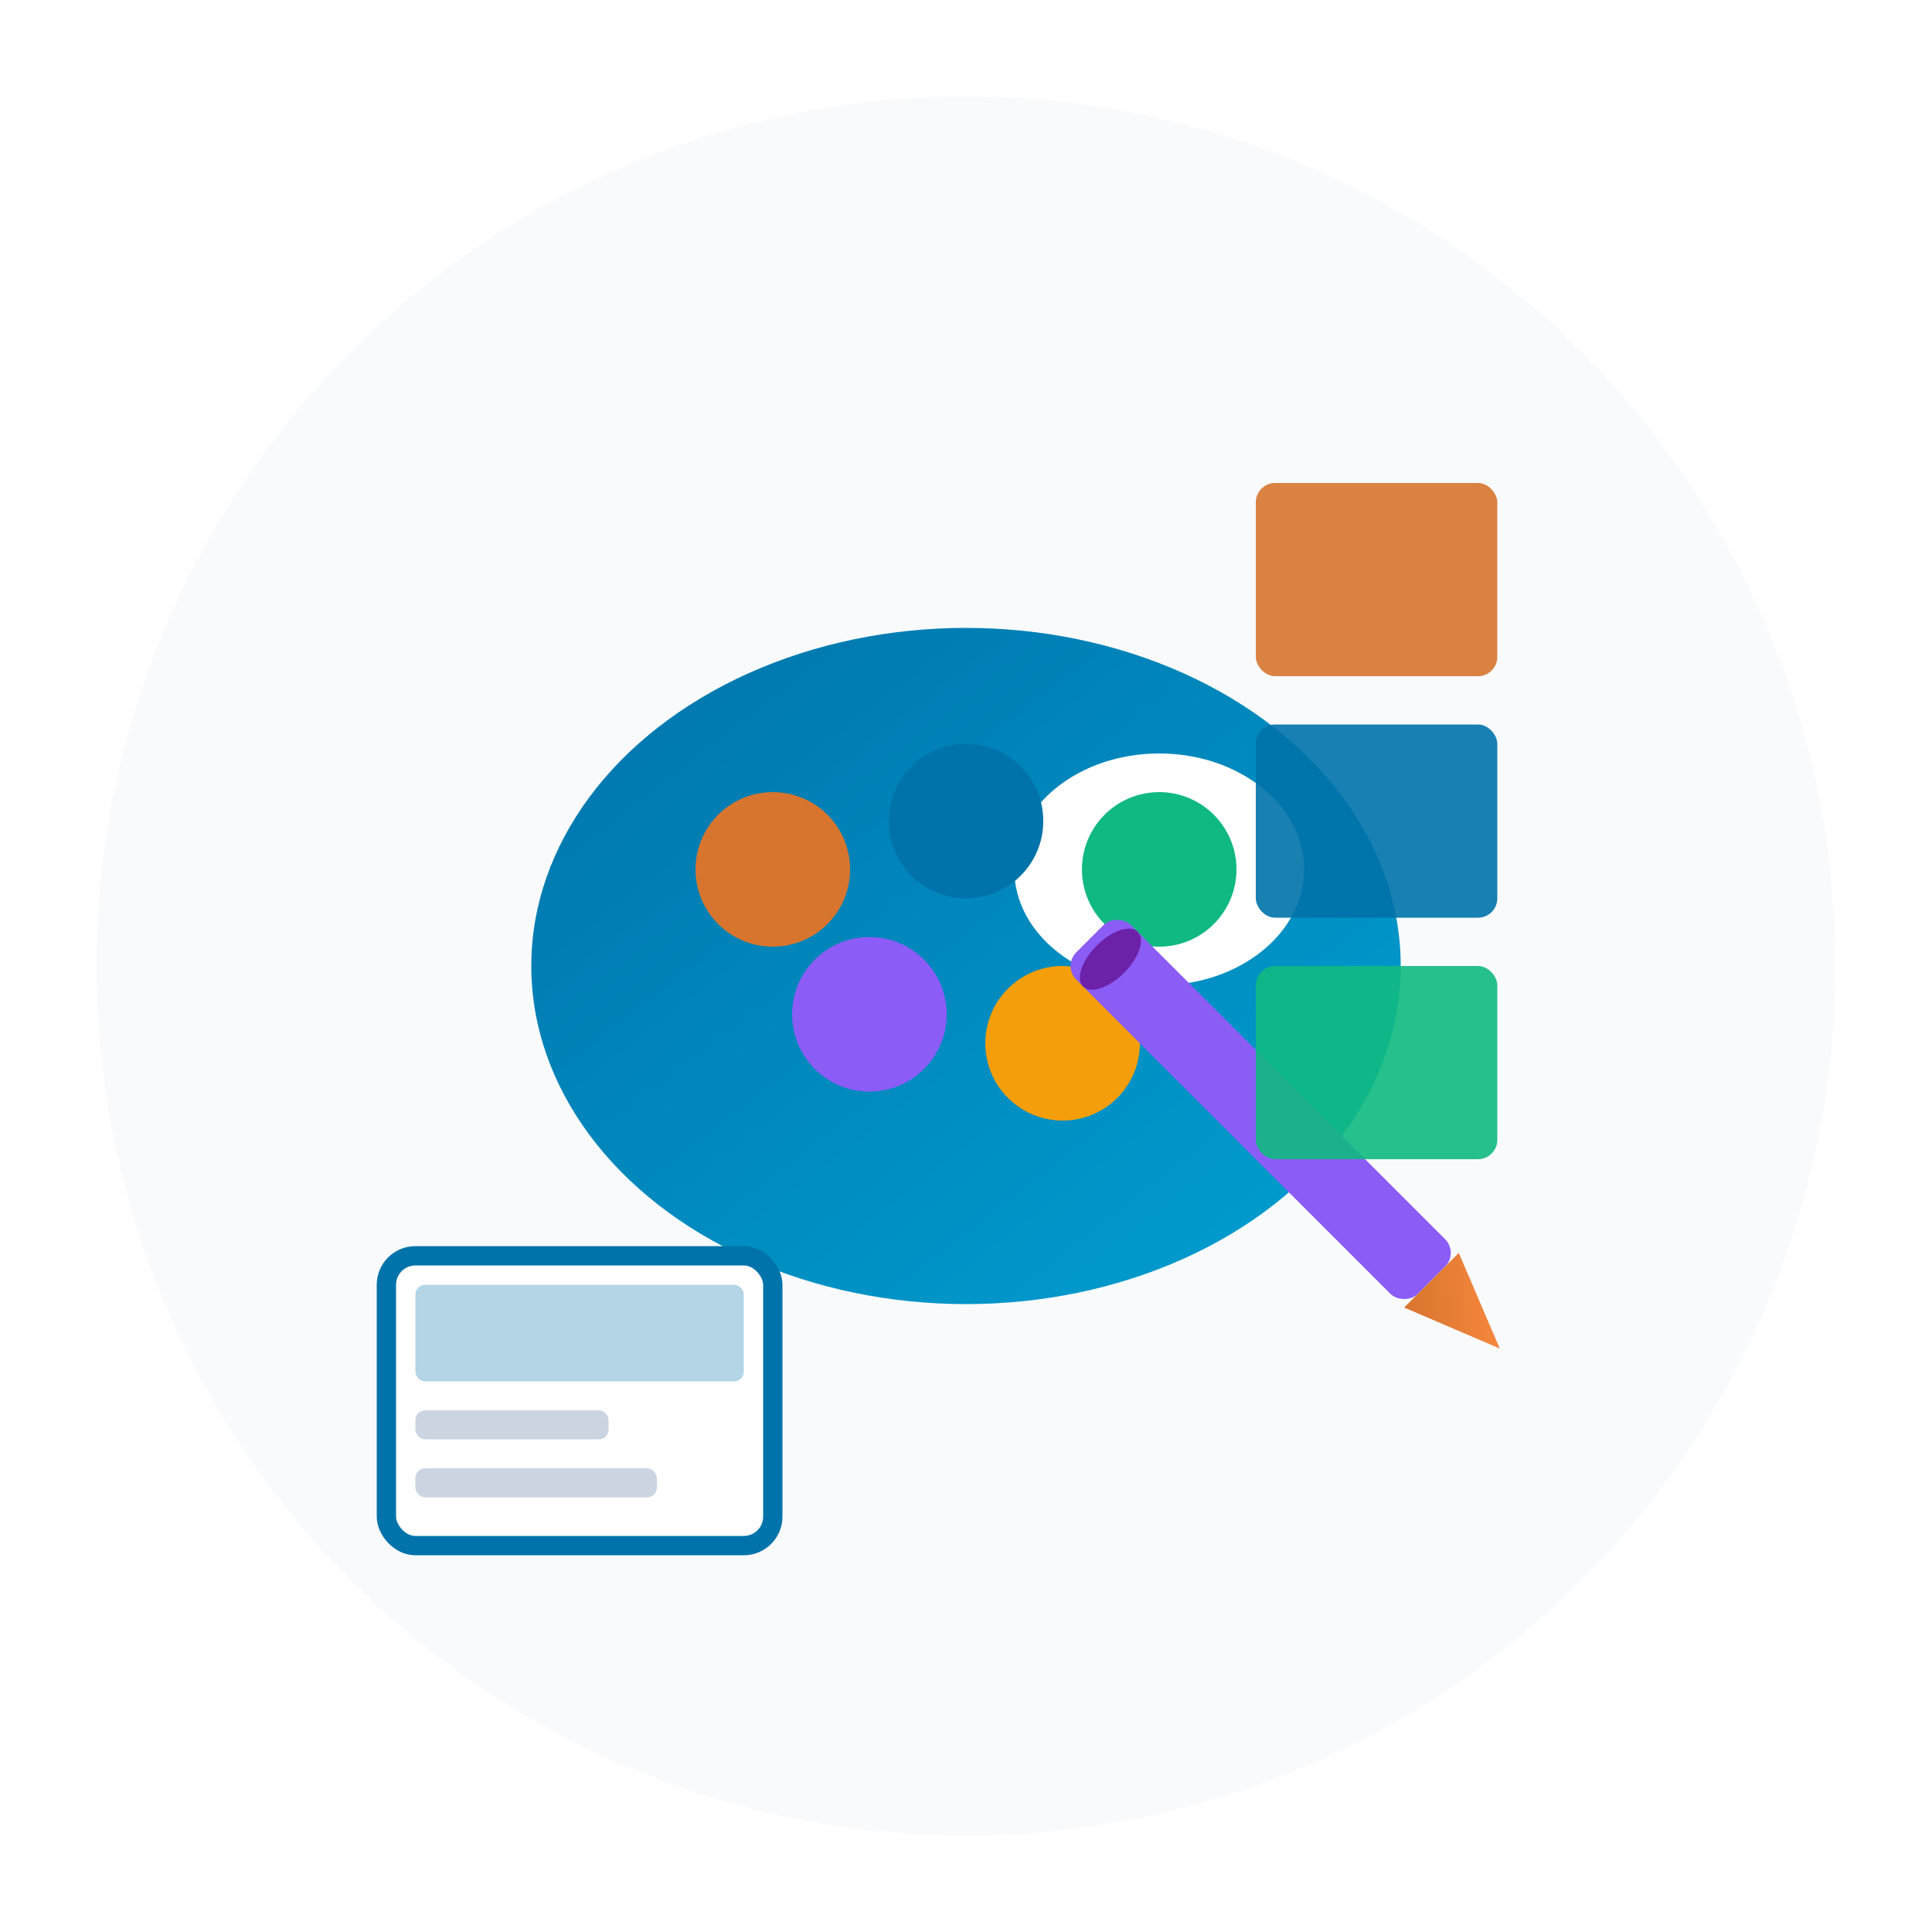 <svg width="200" height="200" viewBox="0 0 200 200" xmlns="http://www.w3.org/2000/svg">
  <defs>
    <linearGradient id="orange" x1="0%" y1="0%" x2="100%" y2="100%">
      <stop offset="0%" style="stop-color:#d7752e;stop-opacity:1" />
      <stop offset="100%" style="stop-color:#ff8c42;stop-opacity:1" />
    </linearGradient>

    <linearGradient id="blue" x1="0%" y1="0%" x2="100%" y2="100%">
      <stop offset="0%" style="stop-color:#0073aa;stop-opacity:1" />
      <stop offset="100%" style="stop-color:#00a0d2;stop-opacity:1" />
    </linearGradient>

    <filter id="shadow">
      <feDropShadow dx="0" dy="4" stdDeviation="6" flood-color="#000000" flood-opacity="0.15"/>
    </filter>
  </defs>

  <circle cx="100" cy="100" r="90" fill="#f8fafc" filter="url(#shadow)"/>

  <!-- Paint Palette -->
  <g transform="translate(50, 60)">
    <ellipse cx="50" cy="40" rx="45" ry="35" fill="url(#blue)" filter="url(#shadow)"/>
    <ellipse cx="70" cy="30" rx="15" ry="12" fill="white"/>

    <!-- Paint colors -->
    <circle cx="30" cy="30" r="8" fill="#d7752e"/>
    <circle cx="50" cy="25" r="8" fill="#0073aa"/>
    <circle cx="70" cy="30" r="8" fill="#10b981"/>
    <circle cx="40" cy="45" r="8" fill="#8b5cf6"/>
    <circle cx="60" cy="48" r="8" fill="#f59e0b"/>
  </g>

  <!-- Paintbrush -->
  <g transform="translate(110, 100) rotate(-45)">
    <rect x="0" y="0" width="8" height="50" fill="#8b5cf6" rx="2"/>
    <path d="M 0 50 L 4 60 L 8 50" fill="url(#orange)"/>
    <ellipse cx="4" cy="3" rx="4" ry="2" fill="#6b21a8"/>
  </g>

  <!-- Color swatches -->
  <g transform="translate(130, 50)">
    <rect x="0" y="0" width="25" height="20" fill="#d7752e" rx="2" opacity="0.9"/>
    <rect x="0" y="25" width="25" height="20" fill="#0073aa" rx="2" opacity="0.9"/>
    <rect x="0" y="50" width="25" height="20" fill="#10b981" rx="2" opacity="0.9"/>
  </g>

  <!-- Design elements -->
  <g transform="translate(40, 130)">
    <rect x="0" y="0" width="40" height="30" fill="white" stroke="#0073aa" stroke-width="2" rx="3"/>
    <rect x="3" y="3" width="34" height="10" fill="#0073aa" opacity="0.3" rx="1"/>
    <rect x="3" y="16" width="20" height="3" fill="#cbd5e1" rx="1"/>
    <rect x="3" y="22" width="25" height="3" fill="#cbd5e1" rx="1"/>
  </g>
</svg>